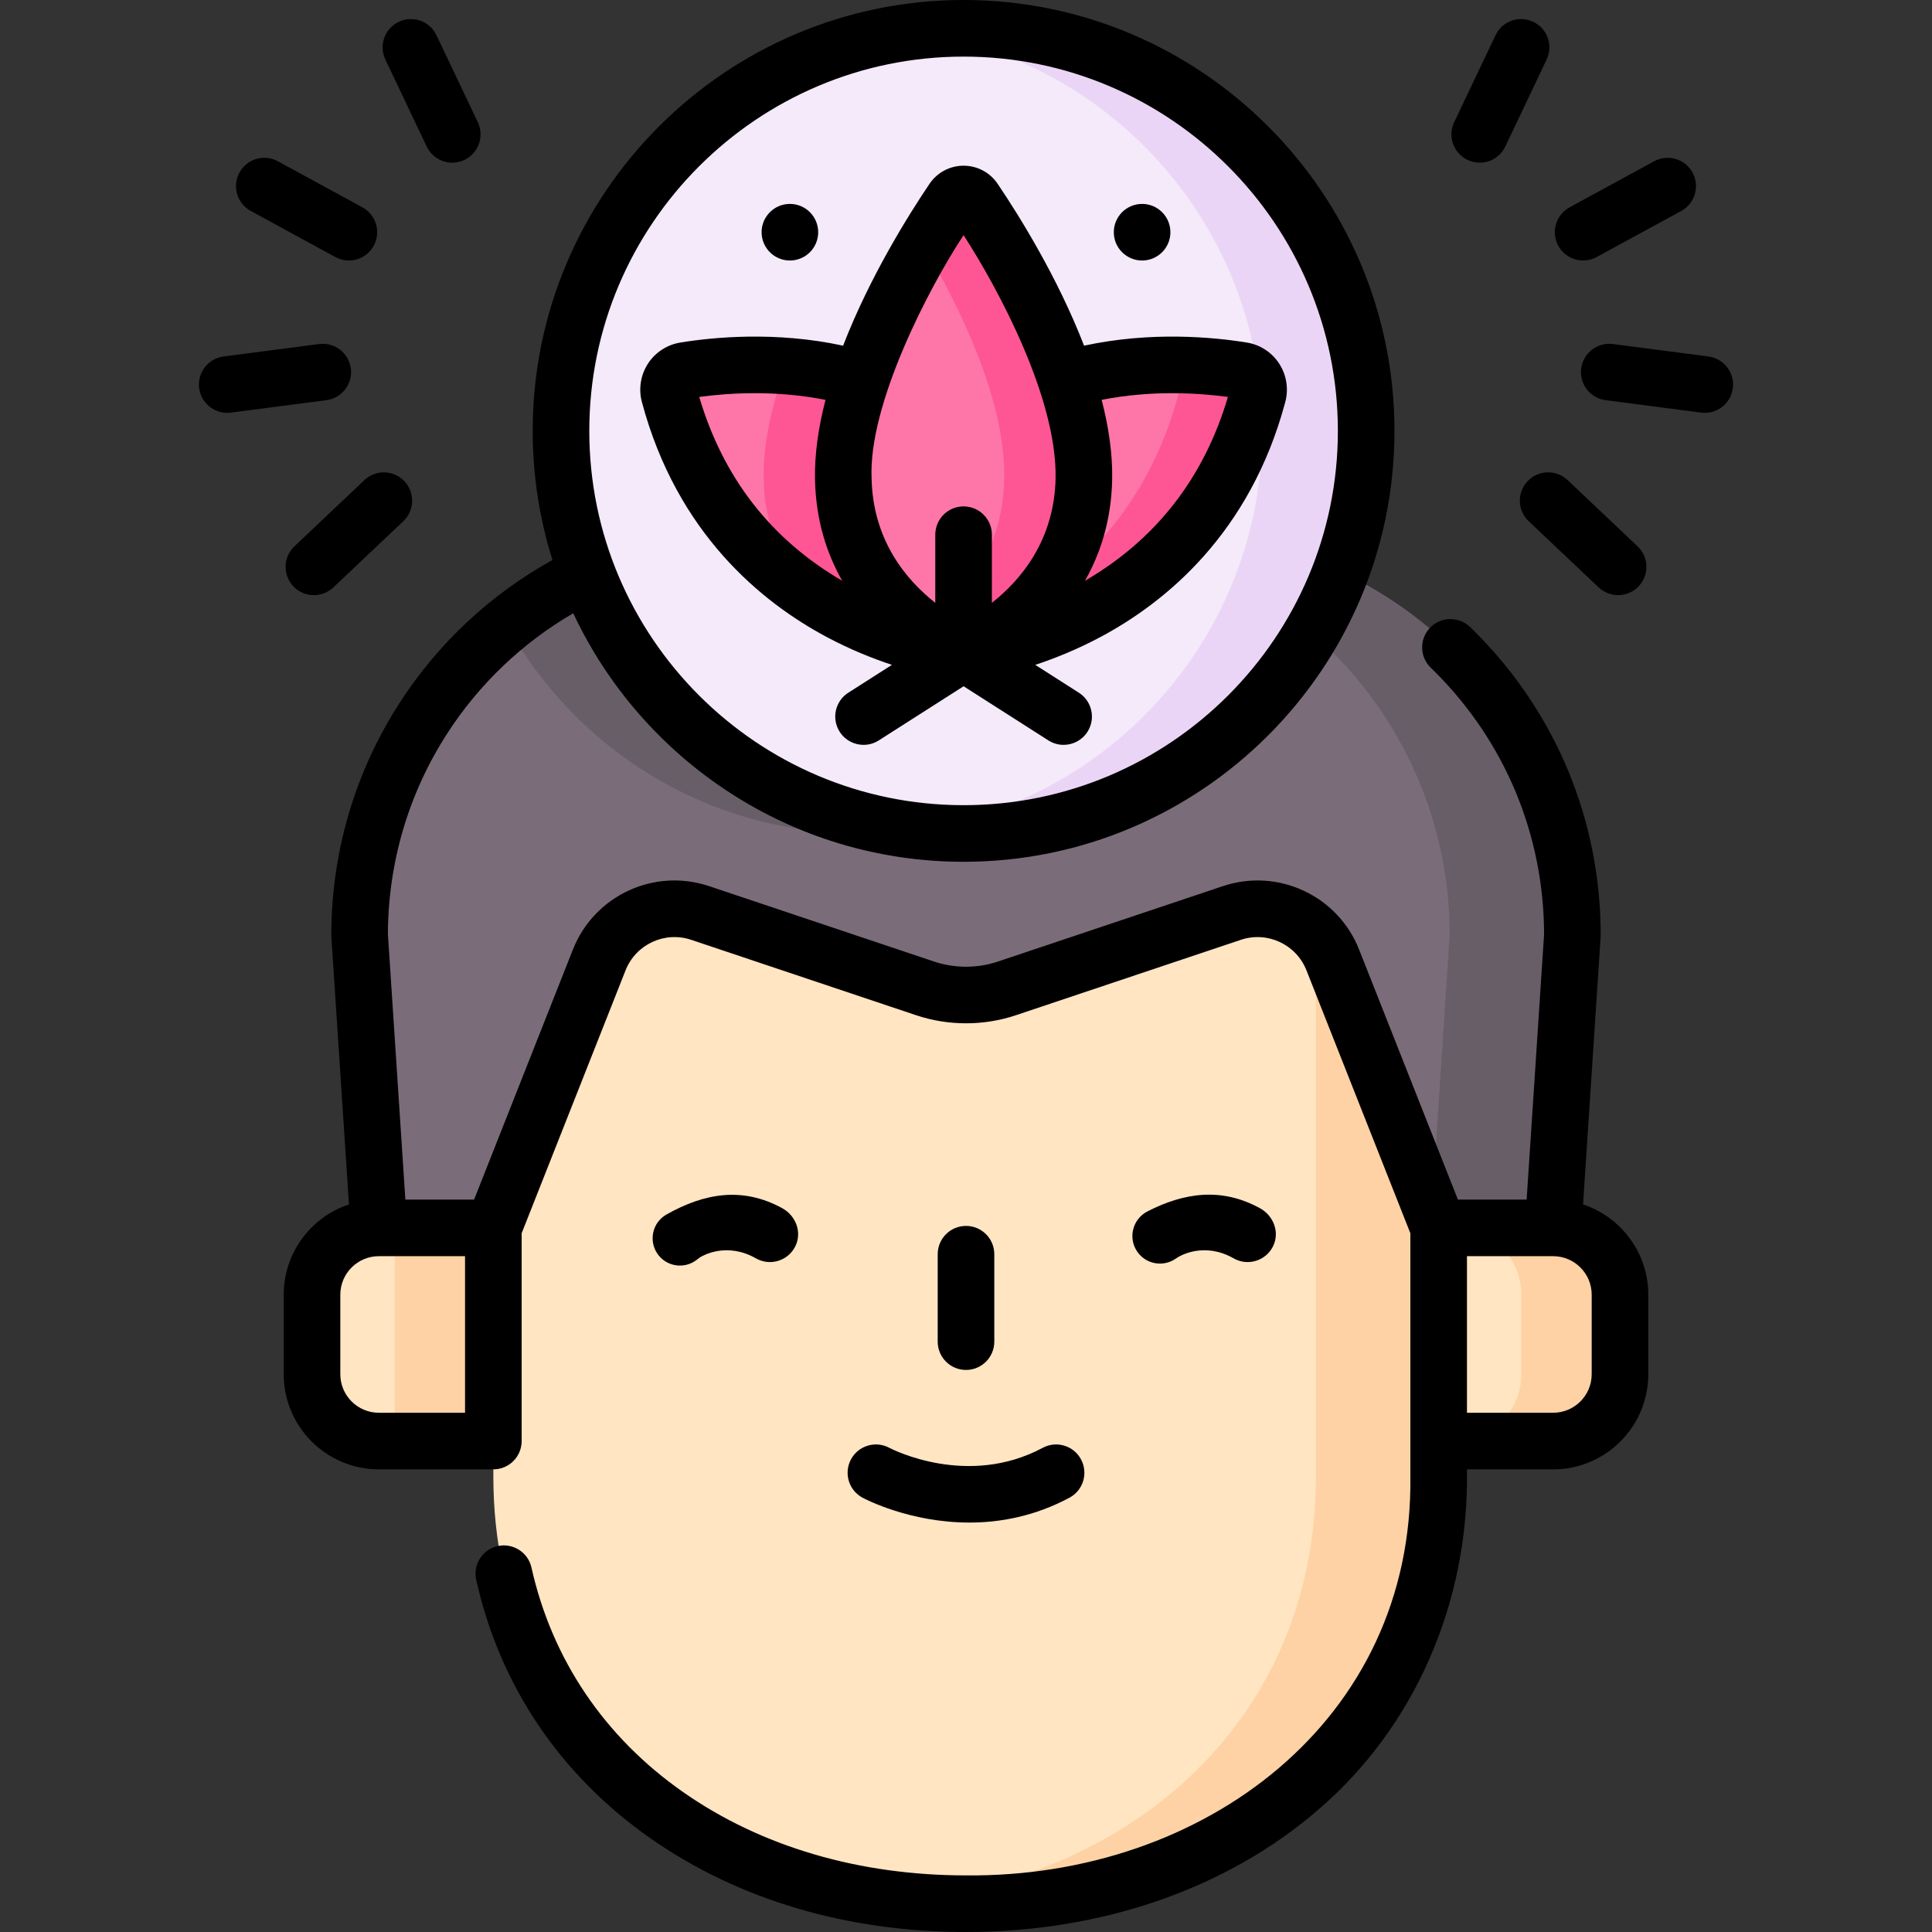 <svg id="Capa_1" enable-background="new 0 0 512 512" height="512" viewBox="0 0 512 512" width="512" xmlns="http://www.w3.org/2000/svg"><rect x="0" y="0" width="512" height="512" fill="#333333" stroke="none"/><g><g><path d="m130.742 381.895h-30.346c-9.781 0-17.71-7.929-17.71-17.71v-21.075c0-9.781 7.929-17.71 17.71-17.71h30.346z" fill="#ffe5c2"/><path d="m104.589 325.401h26.153v56.495h-26.153z" fill="#fed2a4"/><path d="m381.258 381.895h30.346c9.781 0 17.71-7.929 17.71-17.71v-21.075c0-9.781-7.929-17.71-17.71-17.71h-30.346z" fill="#ffe5c2"/><path d="m411.604 325.401h-26.153c9.781 0 17.71 7.929 17.71 17.71v21.075c0 9.781-7.929 17.71-17.71 17.71h26.153c9.781 0 17.71-7.929 17.71-17.71v-21.075c0-9.781-7.929-17.71-17.71-17.71z" fill="#fed2a4"/><path d="m256 504.5c-69.178 0-125.258-44.084-125.258-113.263v-155.744h250.516v155.745c0 69.178-56.08 113.262-125.258 113.262z" fill="#ffe5c2"/><path d="m348.73 235.493v155.745c0 63.666-47.5 106.075-108.994 112.43 5.324.55 10.752.833 16.264.833 69.178 0 125.258-44.084 125.258-113.263v-155.745z" fill="#fed2a4"/><path d="m416.7 247.82-5.1 77.58h-30.34l-28.06-71c-4.19-10.6-15.95-16.07-26.75-12.45l-59.6 19.98c-7.04 2.36-14.66 2.36-21.7 0l-59.6-19.98c-10.8-3.62-22.56 1.85-26.75 12.45l-28.06 71h-30.34l-5.1-77.58c0-33.15 15.2-62.75 39.01-82.21 18.29-14.94 41.66-23.91 67.11-23.91h109.16c6.77 0 13.4.64 19.82 1.86 21.36 4.02 40.46 14.46 55.22 29.22 19.2 19.2 31.08 45.74 31.08 75.04z" fill="#7a6d79"/><path d="m330.4 143.56c-12.75 44.65-53.86 77.32-102.59 77.32-40.29 0-75.35-22.32-93.5-55.27 18.29-14.94 41.66-23.91 67.11-23.91h109.16c6.77 0 13.4.64 19.82 1.86z" fill="#685e68"/><path d="m310.581 141.7h-32.528c58.61 0 106.123 47.513 106.123 106.123l-4.788 72.843 1.871 4.735h30.346l5.1-77.578c-.001-58.61-47.514-106.123-106.124-106.123z" fill="#685e68"/><circle cx="255.36" cy="114.191" fill="#f4eafa" r="106.691"/><path d="m255.36 7.5c-4.668 0-9.266.302-13.776.883 52.416 6.758 92.916 51.553 92.916 105.808s-40.5 99.051-92.916 105.808c4.51.581 9.107.883 13.776.883 58.924 0 106.691-47.767 106.691-106.691s-47.767-106.691-106.691-106.691z" fill="#ebd5f6"/><g><path d="m255.36 115.23v57.74s-6.03-.59-14.83-3.31c-7.88-2.45-17.98-6.62-27.95-13.62-14.38-10.12-28.47-26.14-35.23-51.45-.78-2.94 1.14-5.93 4.15-6.41 5.74-.93 15.51-2.01 26.79-1.17 14.97 1.1 32.62 5.57 47.07 18.22z" fill="#fe76a8"/><path d="m255.36 115.23v41.5c-4.93 6.14-10.61 10.34-14.83 12.93-7.88-2.45-17.98-6.62-27.95-13.62-5.51-7.09-9.97-16.65-10.22-29.13-.19-9.52 2.28-19.91 5.93-29.9 14.97 1.1 32.62 5.57 47.07 18.22z" fill="#fe5694"/><path d="m255.36 172.97s61.327-5.943 78.008-68.378c.786-2.943-1.139-5.927-4.146-6.413-13.351-2.157-48.511-5.142-73.862 17.051z" fill="#fe76a8"/><path d="m329.221 98.178c-6.106-.986-16.779-2.138-28.984-.983 3.085.28 5.751.642 7.866.983 3.007.486 4.933 3.47 4.146 6.413-10.278 38.47-37.502 55.488-56.89 62.888v5.49s61.327-5.943 78.008-68.378c.787-2.943-1.138-5.927-4.146-6.413z" fill="#fe5694"/><path d="m258.17 52.908c-1.345-1.993-4.275-1.993-5.62 0-7.887 11.688-29.621 46.465-29.068 74.005.675 33.628 31.878 46.056 31.878 46.056s31.202-12.429 31.878-46.056c.552-27.54-21.181-62.317-29.068-74.005z" fill="#fe76a8"/><path d="m258.17 52.908c-1.345-1.993-4.275-1.993-5.62 0-1.93 2.86-4.69 7.108-7.749 12.288 9.441 15.991 21.737 40.915 21.319 61.717-.412 20.53-12.197 33.147-21.319 39.87 5.82 4.289 10.559 6.187 10.559 6.187s31.202-12.429 31.878-46.057c.552-27.54-21.181-62.317-29.068-74.005z" fill="#fe5694"/></g></g><g><path d="m419.524 319.183 4.659-70.871c.011-.164.017-.328.017-.492 0-30.352-11.818-58.884-33.276-80.343-.44-.439-.884-.875-1.331-1.308-2.977-2.878-7.726-2.801-10.604.177-2.88 2.978-2.801 7.726.177 10.605.387.374.771.752 1.151 1.132 18.569 18.569 28.821 43.241 28.884 69.495l-4.624 70.322h-18.217l-26.186-66.257c-5.657-14.313-21.521-21.693-36.108-16.803l-59.601 19.979c-5.459 1.831-11.473 1.83-16.932 0l-59.601-19.98c-14.594-4.891-30.451 2.49-36.108 16.805l-26.184 66.256h-18.216l-4.624-70.322c.046-18.871 5.433-37.19 15.584-52.99 8.514-13.252 20.013-24.215 33.531-32.068 18.234 38.873 57.743 65.863 103.444 65.863 62.966 0 114.191-51.226 114.191-114.191s-51.225-114.192-114.191-114.192-114.191 51.226-114.191 114.191c0 11.914 1.837 23.406 5.238 34.212-16.449 9.109-30.416 22.16-40.642 38.076-11.752 18.292-17.964 39.503-17.964 61.341 0 .164.006.328.017.492l4.659 70.871c-10.031 3.329-17.29 12.794-17.29 23.928v21.075c0 13.901 11.31 25.21 25.211 25.21h30.346c4.143 0 7.5-3.358 7.5-7.5v-55.074l27.532-69.665c2.726-6.895 10.359-10.451 17.392-8.096l59.601 19.98c8.533 2.86 17.934 2.861 26.467 0l59.601-19.979c7.027-2.357 14.665 1.2 17.392 8.095l27.532 69.666.002 64.418c.873 64.714-54.754 106.36-117.762 105.759-28.386 0-54.304-7.631-74.952-22.068-20.857-14.583-34.762-35.166-40.208-59.522-.904-4.042-4.913-6.584-8.956-5.683-4.042.904-6.587 4.914-5.683 8.956 6.278 28.074 22.271 51.776 46.252 68.542 23.181 16.208 52.071 24.775 83.547 24.775 36.114 0 69.315-11.55 93.487-32.522 25.359-21.834 39.895-54.796 39.272-90.082h22.844c13.901 0 25.211-11.309 25.211-25.21v-21.075c0-11.134-7.258-20.599-17.29-23.928zm-164.165-304.183c54.694 0 99.191 44.497 99.191 99.191s-44.497 99.191-99.191 99.191-99.191-44.497-99.191-99.191 44.497-99.191 99.191-99.191zm-165.173 349.186v-21.075c0-5.63 4.581-10.21 10.211-10.21h22.844v41.495h-22.844c-5.63 0-10.211-4.581-10.211-10.21zm331.628 0c0 5.63-4.581 10.21-10.211 10.21h-22.843v-41.495h22.844c5.63 0 10.211 4.58 10.211 10.21v21.075z"/><path d="m263.5 355.548v-23.168c0-4.142-3.357-7.5-7.5-7.5s-7.5 3.358-7.5 7.5v23.168c0 4.142 3.357 7.5 7.5 7.5s7.5-3.358 7.5-7.5z"/><path d="m225.515 386.755c-1.956 3.651-.581 8.197 3.07 10.152.738.396 12.569 6.587 28.318 6.587 8.123 0 17.289-1.647 26.512-6.587 3.651-1.956 5.026-6.501 3.07-10.152-1.954-3.651-6.499-5.028-10.152-3.07-19.86 10.637-39.782.462-40.689-.012-3.646-1.94-8.178-.56-10.129 3.082z"/><path d="m219.081 168.813c6.172 3.292 12.098 5.669 17.287 7.383l-11.557 7.378c-3.491 2.229-4.515 6.866-2.285 10.357 1.431 2.241 3.854 3.465 6.328 3.465 1.381 0 2.778-.381 4.029-1.179l22.476-14.349 22.477 14.349c1.251.798 2.647 1.179 4.029 1.179 2.475 0 4.897-1.224 6.328-3.465 2.229-3.491 1.206-8.128-2.285-10.357l-11.556-7.378c5.19-1.714 11.116-4.092 17.288-7.384 17.203-9.176 39.665-27.431 48.979-62.299.917-3.456.325-7.157-1.624-10.154-1.944-2.989-5.077-5.025-8.574-5.583-8.833-1.432-25.354-3.016-43.133.832-7.004-18.118-17.227-34.487-22.902-42.896-2.027-3.005-5.402-4.8-9.026-4.8-3.625 0-7 1.794-9.027 4.8-5.674 8.409-15.898 24.778-22.902 42.896-17.778-3.848-34.298-2.265-43.112-.835-3.517.561-6.648 2.596-8.593 5.584-1.949 2.997-2.543 6.698-1.623 10.167 9.313 34.858 31.774 53.113 48.978 62.289zm106.329-63.618c-6.33 21.422-19.072 37.78-37.887 48.718 4.089-7.186 6.996-16.055 7.213-26.85.137-6.82-.943-13.969-2.783-21.097 13.214-2.618 25.611-1.838 33.457-.771zm-70.051-42.877c8.937 13.798 24.801 43.064 24.38 64.445-.332 16.532-9.326 27.05-16.88 32.994v-18.057c0-4.142-3.357-7.5-7.5-7.5s-7.5 3.358-7.5 7.5v18.054c-7.558-5.947-16.547-16.463-16.879-32.992-.869-19.654 15.244-50.618 24.379-64.444zm-36.592 43.649c-1.84 7.128-2.92 14.277-2.783 21.097.217 10.795 3.124 19.663 7.212 26.849-18.82-10.94-31.562-27.302-37.887-48.718 7.833-1.065 20.236-1.849 33.458.772z"/><path d="m388.926 42.383c1.04.494 2.136.728 3.215.728 2.805 0 5.495-1.581 6.779-4.283l10.956-23.055c1.778-3.741.188-8.215-3.554-9.993s-8.216-.187-9.994 3.555l-10.956 23.055c-1.778 3.741-.187 8.215 3.554 9.993z"/><path d="m419.548 69.036c1.212 0 2.441-.294 3.581-.916l22.416-12.211c3.638-1.981 4.979-6.537 2.998-10.174-1.98-3.637-6.535-4.981-10.174-2.998l-22.416 12.211c-3.638 1.981-4.979 6.537-2.998 10.174 1.36 2.498 3.935 3.914 6.593 3.914z"/><path d="m452.747 94.47-25.312-3.296c-4.11-.536-7.871 2.361-8.406 6.468-.534 4.108 2.361 7.871 6.469 8.406l25.312 3.296c.329.043.655.064.979.064 3.711 0 6.936-2.754 7.428-6.532.533-4.107-2.363-7.871-6.47-8.406z"/><path d="m404.828 127.522c-2.848 3.008-2.717 7.755.292 10.603l18.541 17.545c1.45 1.372 3.304 2.052 5.154 2.052 1.988 0 3.974-.786 5.448-2.345 2.848-3.009 2.717-7.756-.292-10.603l-18.541-17.545c-3.007-2.846-7.755-2.717-10.602.293z"/><path d="m113.08 38.829c1.284 2.702 3.975 4.283 6.779 4.283 1.079 0 2.175-.234 3.215-.728 3.741-1.778 5.332-6.252 3.554-9.993l-10.956-23.056c-1.777-3.742-6.25-5.332-9.994-3.555-3.741 1.778-5.332 6.252-3.554 9.993z"/><path d="m66.455 55.909 22.416 12.211c1.14.621 2.369.916 3.581.916 2.657 0 5.232-1.416 6.593-3.914 1.981-3.637.64-8.192-2.998-10.174l-22.416-12.211c-3.64-1.983-8.193-.64-10.174 2.998-1.981 3.637-.64 8.192 2.998 10.174z"/><path d="m92.972 97.642c-.535-4.108-4.306-7.007-8.406-6.468l-25.313 3.296c-4.107.535-7.003 4.298-6.469 8.406.492 3.778 3.717 6.532 7.428 6.532.323 0 .649-.021.979-.064l25.312-3.296c4.107-.535 7.003-4.298 6.469-8.406z"/><path d="m96.569 127.229-18.541 17.545c-3.009 2.847-3.14 7.594-.292 10.603 1.475 1.559 3.459 2.345 5.448 2.345 1.851 0 3.704-.681 5.154-2.052l18.541-17.545c3.009-2.847 3.14-7.594.292-10.603-2.845-3.009-7.593-3.139-10.602-.293z"/><path d="m326.936 333.479c1.17.665 2.441.98 3.697.98 2.808-.001 5.53-1.579 6.821-4.367 1.692-3.656-.007-7.955-3.538-9.894-10.249-5.627-20.153-4.114-29.807.823-3.923 2.006-5.231 6.981-2.762 10.631 2.251 3.328 6.767 4.215 10.11 1.986l.612-.408c.699-.443 7.053-4.189 14.867.249z"/><path d="m200.338 333.479c1.17.665 2.441.98 3.697.98 2.808-.001 5.531-1.579 6.821-4.368 1.692-3.656-.007-7.956-3.538-9.894-10.498-5.763-20.635-4.03-30.704 1.667-3.67 2.076-4.781 6.855-2.418 10.347 2.321 3.431 7.044 4.215 10.35 1.718l.927-.7c.697-.442 7.051-4.188 14.865.25z"/><circle cx="302.67" cy="61.539" r="7.5"/><circle cx="209.33" cy="61.539" r="7.5"/></g></g></svg>